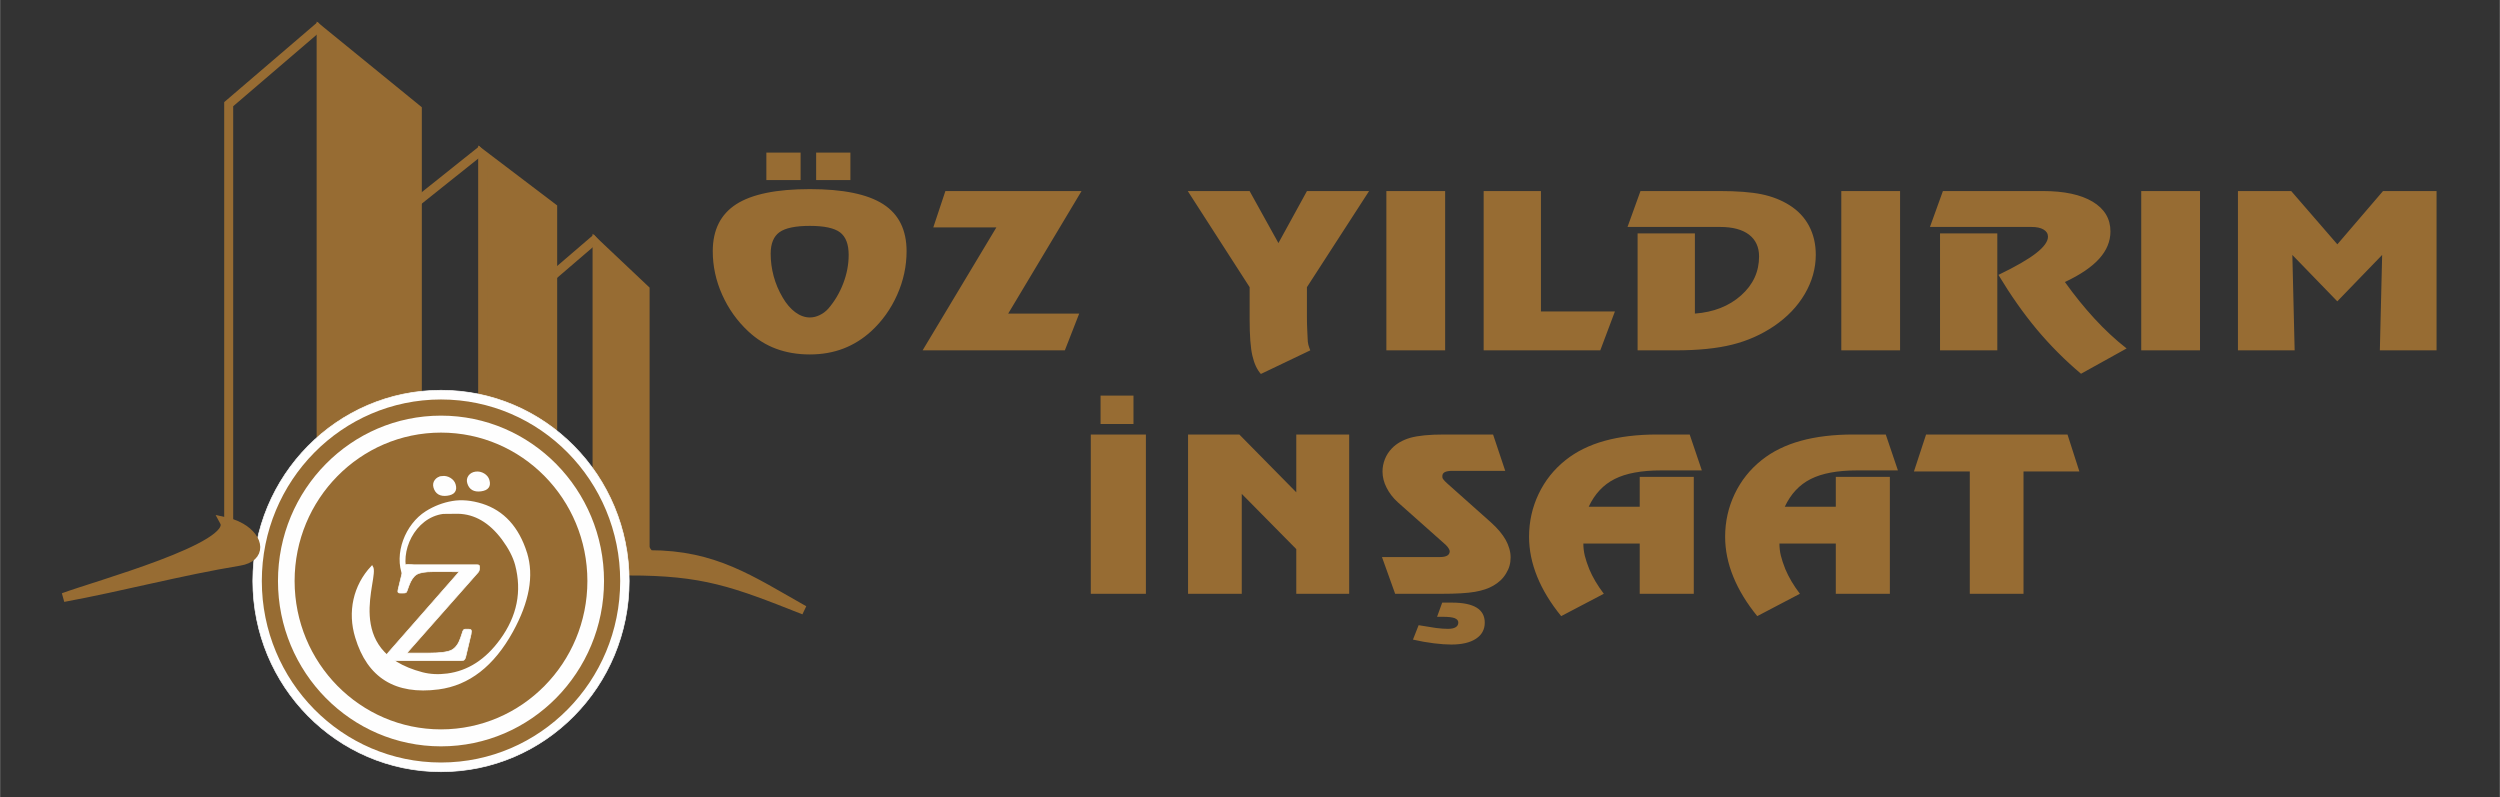 <?xml version="1.0" encoding="UTF-8"?>
<!DOCTYPE svg PUBLIC "-//W3C//DTD SVG 1.1//EN" "http://www.w3.org/Graphics/SVG/1.1/DTD/svg11.dtd">
<!-- Creator: CorelDRAW -->
<svg xmlns="http://www.w3.org/2000/svg" xml:space="preserve" width="3290px" height="1049px" style="shape-rendering:geometricPrecision; text-rendering:geometricPrecision; image-rendering:optimizeQuality; fill-rule:evenodd; clip-rule:evenodd"
viewBox="0 0 2430.69 775.094"
 xmlns:xlink="http://www.w3.org/1999/xlink">
 <rect x="0" y="0" width="2430.69" height="775.094" fill="#333333" stroke="none"/>
 <defs>
  <style type="text/css">
   <![CDATA[
    .str1 {stroke:#FEFEFE;stroke-width:0.665}
    .str3 {stroke:#FEFEFE;stroke-width:2.182}
    .str0 {stroke:#976C33;stroke-width:8.727}
    .str2 {stroke:#976C33;stroke-width:15.709}
    .fil3 {fill:none}
    .fil0 {fill:none;fill-rule:nonzero}
    .fil2 {fill:#976C33}
    .fil4 {fill:#FEFEFE}
    .fil1 {fill:#976C33;fill-rule:nonzero}
    .fil5 {fill:#FEFEFE;fill-rule:nonzero}
   ]]>
  </style>
 </defs>
 <g id="Layer_x0020_1">
  <polygon class="fil0" points="-0.001,0 2430.69,0 2430.69,775.094 -0.001,775.094 "/>
  <g id="_274708176">
   <path id="_278357304" class="fil1" d="M749.252 246.778c0,7.351 0.978,14.635 2.938,21.879 1.958,7.249 4.897,14.146 8.82,20.765 3.544,6.098 7.648,10.835 12.221,14.216 4.618,3.379 9.329,5.05 14.134,5.05 3.218,0 6.391,-0.765 9.563,-2.298 3.218,-1.534 5.968,-3.624 8.347,-6.271 6.112,-7.072 10.967,-15.226 14.511,-24.422 3.545,-9.234 5.317,-18.501 5.317,-27.803 0,-10.418 -2.799,-17.7 -8.349,-21.915 -5.554,-4.216 -15.347,-6.341 -29.39,-6.341 -13.995,0 -23.888,2.056 -29.575,6.167 -5.692,4.111 -8.536,11.112 -8.536,20.973zm38.111 -62.886c32.28,0 56.027,4.878 71.234,14.599 15.204,9.72 22.809,25.014 22.809,45.812 0,14.496 -3.031,28.639 -9.142,42.367 -6.111,13.763 -14.556,25.537 -25.283,35.433 -8.119,7.386 -17.119,13.03 -27.011,16.827 -9.89,3.799 -20.759,5.715 -32.608,5.715 -11.99,0 -22.998,-1.848 -32.935,-5.576 -9.932,-3.693 -18.937,-9.37 -27.054,-16.966 -10.73,-10.034 -19.174,-21.847 -25.283,-35.536 -6.113,-13.661 -9.147,-27.768 -9.147,-42.264 0,-20.729 7.652,-35.989 22.904,-45.777 15.258,-9.755 39.095,-14.634 71.516,-14.634zm39.418 -35.537l0 26.757 -33.309 0 0 -26.757 33.309 0zm-48.423 0l0 26.757 -33.305 0 0 -26.757 33.305 0zm190.372 72.745l-61.342 0 11.758 -35.328 132.389 0 -71.327 119.154 69.041 0 -13.95 35.745 -138.317 0 71.747 -119.572zm305.221 119.572l-48.047 22.959c-3.727,-4.182 -6.484,-10.068 -8.258,-17.768 -1.772,-7.698 -2.657,-19.337 -2.657,-34.91l0 -31.704 -60.175 -93.477 60.131 0 28.033 50.588 27.756 -50.588 60.408 0 -60.453 93.477 0 28.847c0,3.902 0.092,8.327 0.327,13.346 0.231,4.981 0.372,7.559 0.372,7.697 0,2.301 0.23,4.391 0.748,6.271 0.512,1.848 1.119,3.625 1.814,5.262zm73.989 -154.899l57.145 0 0 154.899 -57.145 0 0 -154.899zm94.601 0l55.701 0 0 117.062 71.933 0 -14.229 37.837 -113.405 0 0 -154.899zm149.697 41.18l55.7 0 0 77.974c18.193,-1.36 33.167,-7.248 44.871,-17.63 11.71,-10.418 17.546,-23.062 17.546,-37.94 0,-9.129 -3.27,-16.165 -9.754,-21.182 -6.531,-4.982 -15.907,-7.493 -28.081,-7.493l-90.08 0 12.597 -34.909 76.972 0c17.024,0 30.598,1.047 40.722,3.102 10.124,2.088 19.129,5.608 27.055,10.555 8.397,5.262 14.787,11.986 19.13,20.209 4.38,8.257 6.578,17.595 6.578,28.082 0,13.204 -3.547,25.885 -10.637,38.044 -7.139,12.194 -17.123,22.611 -29.948,31.322 -12.316,8.325 -25.843,14.319 -40.63,18.013 -14.836,3.728 -33.17,5.573 -55.002,5.573l-37.038 0 0 -113.719zm198.073 -41.18l57.143 0 0 154.899 -57.143 0 0 -154.899zm95.999 41.18l55.7 0 0 113.719 -55.7 0 0 -113.719zm121.426 47.279c9.191,12.857 18.754,24.701 28.691,35.504 9.934,10.835 20.341,20.519 31.301,29.092l-44.317 24.595c-15.485,-12.995 -29.856,-27.417 -43.148,-43.269 -12.968,-15.576 -25.331,-33.202 -37.18,-52.855 16.792,-8.08 29.013,-15.155 36.666,-21.146 7.696,-6.027 11.522,-11.359 11.522,-15.992 0,-2.928 -1.401,-5.226 -4.245,-6.932 -2.799,-1.71 -6.763,-2.547 -11.894,-2.547l-98.617 0 12.597 -34.909 97.166 0c20.761,0 36.902,3.448 48.424,10.349 11.521,6.898 17.308,16.548 17.308,28.916 0,9.617 -3.64,18.431 -10.872,26.479 -7.231,8.084 -18.379,15.643 -33.401,22.715zm74.22 -88.458l57.145 0 0 154.899 -57.145 0 0 -154.899zm94.04 0l51.783 0 44.872 51.806 44.412 -51.806 52.058 0 0 154.899 -55.136 0 2.238 -92.778 -43.611 45.118 -43.713 -45.118 2.238 92.778 -55.139 0 0 -154.899z"/>
   <path id="_278357736" class="fil1" d="M1060.54 422.502l53.581 0 0 154.9 -53.581 0 0 -154.9zm41.508 -37.835l0 27.594 -32.016 0 0 -27.594 32.016 0zm105.284 95.566l0 97.169 -52.227 0 0 -154.9 49.864 0 55.375 56.198 0 -56.198 51.437 0 0 154.9 -51.437 0 0 -43.479 -53.011 -53.69zm256.184 -22.404l-51.131 0c-3.413,0 -5.951,0.418 -7.569,1.221 -1.62,0.836 -2.451,2.16 -2.451,3.97 0,0.769 0.045,1.325 0.134,1.639 0.088,0.347 0.437,0.942 1.093,1.813 0.655,0.836 1.793,2.054 3.544,3.623l42.514 37.871c6.428,5.785 11.198,11.461 14.347,17.071 1.487,2.648 2.623,5.401 3.453,8.292 0.876,2.893 1.311,5.75 1.311,8.538 0,2.995 -0.348,5.714 -1.049,8.186 -0.654,2.439 -1.793,4.947 -3.321,7.492 -1.532,2.543 -3.326,4.805 -5.427,6.792 -2.1,1.985 -4.503,3.728 -7.261,5.297 -4.59,2.648 -10.54,4.632 -17.798,5.888 -7.264,1.253 -18.111,1.881 -32.545,1.881l-44.875 0 -12.816 -35.745 56.643 0c3.019,0 5.291,-0.489 6.867,-1.43 1.574,-0.94 2.361,-2.369 2.361,-4.285 0,-0.662 -0.351,-1.601 -1.093,-2.752 -0.7,-1.151 -1.663,-2.301 -2.887,-3.484l-46.497 -41.32c-4.635,-4.217 -8.263,-8.919 -10.891,-14.111 -2.667,-5.19 -3.979,-10.452 -3.979,-15.748 0,-4.147 0.787,-8.187 2.321,-12.055 1.528,-3.867 3.805,-7.386 6.779,-10.486 4.549,-4.704 10.541,-8.152 18.063,-10.313 3.76,-1.044 8.355,-1.812 13.778,-2.369 5.425,-0.524 11.809,-0.803 19.158,-0.803l47.412 0 11.812 35.328zm-66.266 141.94l4.987 -13.799 9.624 0c10.584,0 18.541,1.639 23.836,4.878 5.295,3.24 7.918,8.119 7.918,14.634 0,6.654 -2.844,11.845 -8.531,15.609 -5.686,3.761 -13.692,5.641 -24.015,5.641 -4.765,0 -10.366,-0.383 -16.838,-1.183 -6.428,-0.769 -13.253,-1.987 -20.426,-3.624l5.51 -14.007 16.666 2.684c4.503,0.591 8.441,0.871 11.808,0.871 3.325,0 5.818,-0.524 7.525,-1.567 1.708,-1.011 2.578,-2.578 2.578,-4.636 0,-1.81 -1.177,-3.204 -3.583,-4.213 -2.493,-0.872 -6.168,-1.289 -11.023,-1.289l-2.973 0 -3.062 0zm214.369 -177.268l31.273 0 11.81 34.91 -39.628 0c-19.07,0 -34.115,2.787 -45.139,8.363 -11.021,5.538 -19.418,14.528 -25.236,26.964l49.602 0 0 -29.056 52.573 0 0 113.719 -52.573 0 0 -48.914 -54.807 0c0,4.143 0.481,8.116 1.401,11.879 0.919,3.796 2.404,8.116 4.33,13.03 3.324,7.943 8.046,15.921 14.17,23.968l-41.464 21.741c-10.322,-12.683 -18.107,-25.468 -23.356,-38.429 -5.25,-12.96 -7.873,-25.852 -7.873,-38.707 0,-14.704 3.061,-28.534 9.227,-41.53 6.166,-12.995 14.915,-24.004 26.291,-33.061 10.495,-8.363 23.136,-14.6 37.961,-18.71 14.831,-4.112 31.975,-6.168 51.439,-6.168zm190.661 0l31.273 0 11.812 34.91 -39.63 0c-19.071,0 -34.114,2.787 -45.138,8.363 -11.021,5.538 -19.418,14.528 -25.236,26.964l49.599 0 0 -29.056 52.576 0 0 113.719 -52.576 0 0 -48.914 -54.804 0c0,4.143 0.48,8.116 1.399,11.879 0.92,3.796 2.406,8.116 4.33,13.03 3.326,7.943 8.046,15.921 14.173,23.968l-41.467 21.741c-10.322,-12.683 -18.105,-25.468 -23.356,-38.429 -5.25,-12.96 -7.874,-25.852 -7.874,-38.707 0,-14.704 3.063,-28.534 9.23,-41.53 6.166,-12.995 14.915,-24.004 26.288,-33.061 10.496,-8.363 23.14,-14.6 37.966,-18.71 14.828,-4.112 31.974,-6.168 51.435,-6.168zm165.208 154.9l-52.227 0 0 -118.943 -54.322 0 11.811 -35.957 137.512 0 11.55 35.957 -54.324 0 0 118.943z"/>
  </g>
  <g id="_274708200">
   <polygon id="_278356512" class="fil2 str0" points="312.131,527.644 312.131,30.138 405.676,106.36 405.676,199.168 403.775,200.684 403.775,478.015 403.775,200.684 405.676,199.168 405.676,476.263 405.676,484.886 "/>
   <polygon id="_278356224" class="fil2 str0" points="469.2,487.594 469.2,150.26 537.292,201.942 537.292,458.601 "/>
   <polygon id="_278356680" class="fil2 str0" points="580.445,472.517 580.445,237.414 627.165,281.552 627.165,528.631 "/>
   <polyline id="_278356248" class="fil3 str0" points="222.251,510.316 222.251,101.304 311.674,24.694 "/>
   <polyline id="_278356920" class="fil3 str0" points="403.775,474.734 403.775,197.404 468.867,145.459 "/>
   <polyline id="_278356968" class="fil3 str0" points="528.497,512.522 528.497,275.676 580.178,231.315 "/>
   <path id="_278356848" class="fil2 str0" d="M584.009 476.79l24.378 57.949 2.753 20.452c73.21,0 101.975,10.974 170.58,38.112 -52.688,-29.731 -87.135,-53.918 -150.407,-53.918l-47.305 -62.596z"/>
   <path id="_278357160" class="fil4 str1" d="M428.69 379.494c101.046,0 182.958,83.028 182.958,185.448 0,102.424 -81.912,185.452 -182.958,185.452 -101.046,0 -182.958,-83.028 -182.958,-185.452 0,-102.421 81.912,-185.448 182.958,-185.448z"/>
   <path id="_278357208" class="fil4 str2" d="M428.69 396.302c91.884,0 166.375,75.502 166.375,168.641 0,93.139 -74.492,168.641 -166.375,168.641 -91.885,0 -166.375,-75.502 -166.375,-168.641 0,-93.139 74.491,-168.641 166.375,-168.641z"/>
   <path id="_278357328" class="fil2" d="M428.69 420.66c78.616,0 142.347,64.596 142.347,144.283 0,79.689 -63.731,144.285 -142.347,144.285 -78.617,0 -142.347,-64.596 -142.347,-144.285 0,-79.687 63.73,-144.283 142.347,-144.283z"/>
   <path id="_278357784" class="fil4 str3" d="M511.316 537.862c6.756,21.83 2.217,47.12 -13.617,75.873 -18.319,33.221 -42.164,51.743 -71.537,55.57 -41.592,5.419 -68.194,-11.091 -79.805,-49.528 -7.611,-24.712 -1.992,-50.199 15.218,-68.532 6.367,10.26 -31.314,82.349 48.724,103.466 7.636,1.988 15.811,2.416 24.566,1.275 20.477,-2.669 37.885,-13.888 52.23,-33.66 16.651,-22.89 21.536,-47.314 14.706,-73.278 -2.106,-7.849 -6.448,-16.234 -13.034,-25.156 -12.476,-16.61 -26.977,-25.081 -43.594,-25.403 -4.792,-0.037 -9.606,0.009 -14.491,0.149 -28.226,3.678 -44.446,38.078 -34.931,61.106l-3.171 0.413c-8.793,-21.514 2.312,-49.787 21.871,-62.141 8.003,-5.019 16.517,-8.285 25.544,-9.793 8.665,-1.461 18.094,-0.616 28.294,2.531 20.854,6.566 35.196,22.268 43.026,47.107zm-81.679 -73.901c2.692,-0.351 5.22,0.193 7.622,1.618 2.362,1.434 3.914,3.346 4.613,5.74 1.635,5.59 -0.788,8.807 -7.264,9.651 -6.475,0.843 -10.529,-1.53 -12.164,-7.12 -0.698,-2.393 -0.338,-4.555 1.043,-6.476 1.425,-1.924 3.461,-3.061 6.149,-3.412zm32.839 -4.279c2.69,-0.35 5.217,0.193 7.62,1.619 2.361,1.434 3.913,3.346 4.613,5.739 1.633,5.591 -0.787,8.807 -7.262,9.651 -6.476,0.844 -10.531,-1.53 -12.166,-7.12 -0.7,-2.394 -0.338,-4.556 1.044,-6.476 1.423,-1.924 3.459,-3.062 6.151,-3.413z"/>
   <path id="_278357088" class="fil5 str1" d="M377.965 642.34c-1.164,0 -1.895,-0.099 -2.193,-0.335 -0.298,-0.237 -0.433,-0.943 -0.433,-2.123 0,-2.086 0.665,-3.803 1.993,-5.185l0.497 -0.572 68.564 -78.217 -25.413 -0.033c-7.638,0 -12.988,0.907 -15.944,2.694 -2.988,1.817 -5.516,5.454 -7.507,10.876l-1.662 4.644c-0.397,1.18 -0.764,1.854 -1.128,2.056 -0.333,0.2 -0.697,0.336 -0.997,0.402 -0.334,0.07 -0.898,0.103 -1.661,0.103l-2.923 0c-0.866,0 -1.462,-0.103 -1.796,-0.305 -0.364,-0.2 -0.598,-0.638 -0.63,-1.279l0.168 -1.279 0.196 -1.01 4.585 -18.922c0.465,-1.92 1.03,-3.268 1.759,-4.076 0.764,-0.638 1.797,-0.977 3.091,-0.977l5.846 0.405 11.693 0 33.085 0c1.695,0 4.22,0 7.574,0 3.389,0 5.879,0 7.507,0l1.462 0c1.095,0 1.793,0.169 2.026,0.472 0.201,0.133 0.367,0.741 0.498,1.85 0,1.08 -0.098,2.089 -0.331,2.963 -0.232,0.91 -0.632,1.651 -1.229,2.223l-69.193 78.353 20.926 0c11.794,0 19.498,-1.08 23.12,-3.199 3.589,-2.156 6.345,-5.996 8.206,-11.55l1.361 -4.04 0.297 -0.977c0.6,-2.325 1.496,-3.468 2.727,-3.468l3.421 0c1.029,0 1.761,0.167 2.125,0.505 0.399,0.169 0.599,0.741 0.599,1.648l-0.2 1.684c0,0.674 -0.134,1.415 -0.399,2.292l-4.949 20.908c-0.401,1.382 -0.866,2.322 -1.43,2.76 -0.531,0.472 -1.526,0.708 -2.956,0.708l-10.595 0 -59.761 0z"/>
   <path id="_278357616" class="fil2 str0" d="M217.893 506.979c13.471,24.652 -125.522,62.414 -156.327,73.991 57.991,-10.747 113.272,-25.688 171.122,-35.242 22.068,-3.622 19.844,-22.252 1.321,-32.825 -2.794,-1.598 -5.976,-3.014 -9.492,-4.165 -2.087,-0.679 -4.301,-1.278 -6.625,-1.759z"/>
  </g>
 </g>
</svg>
